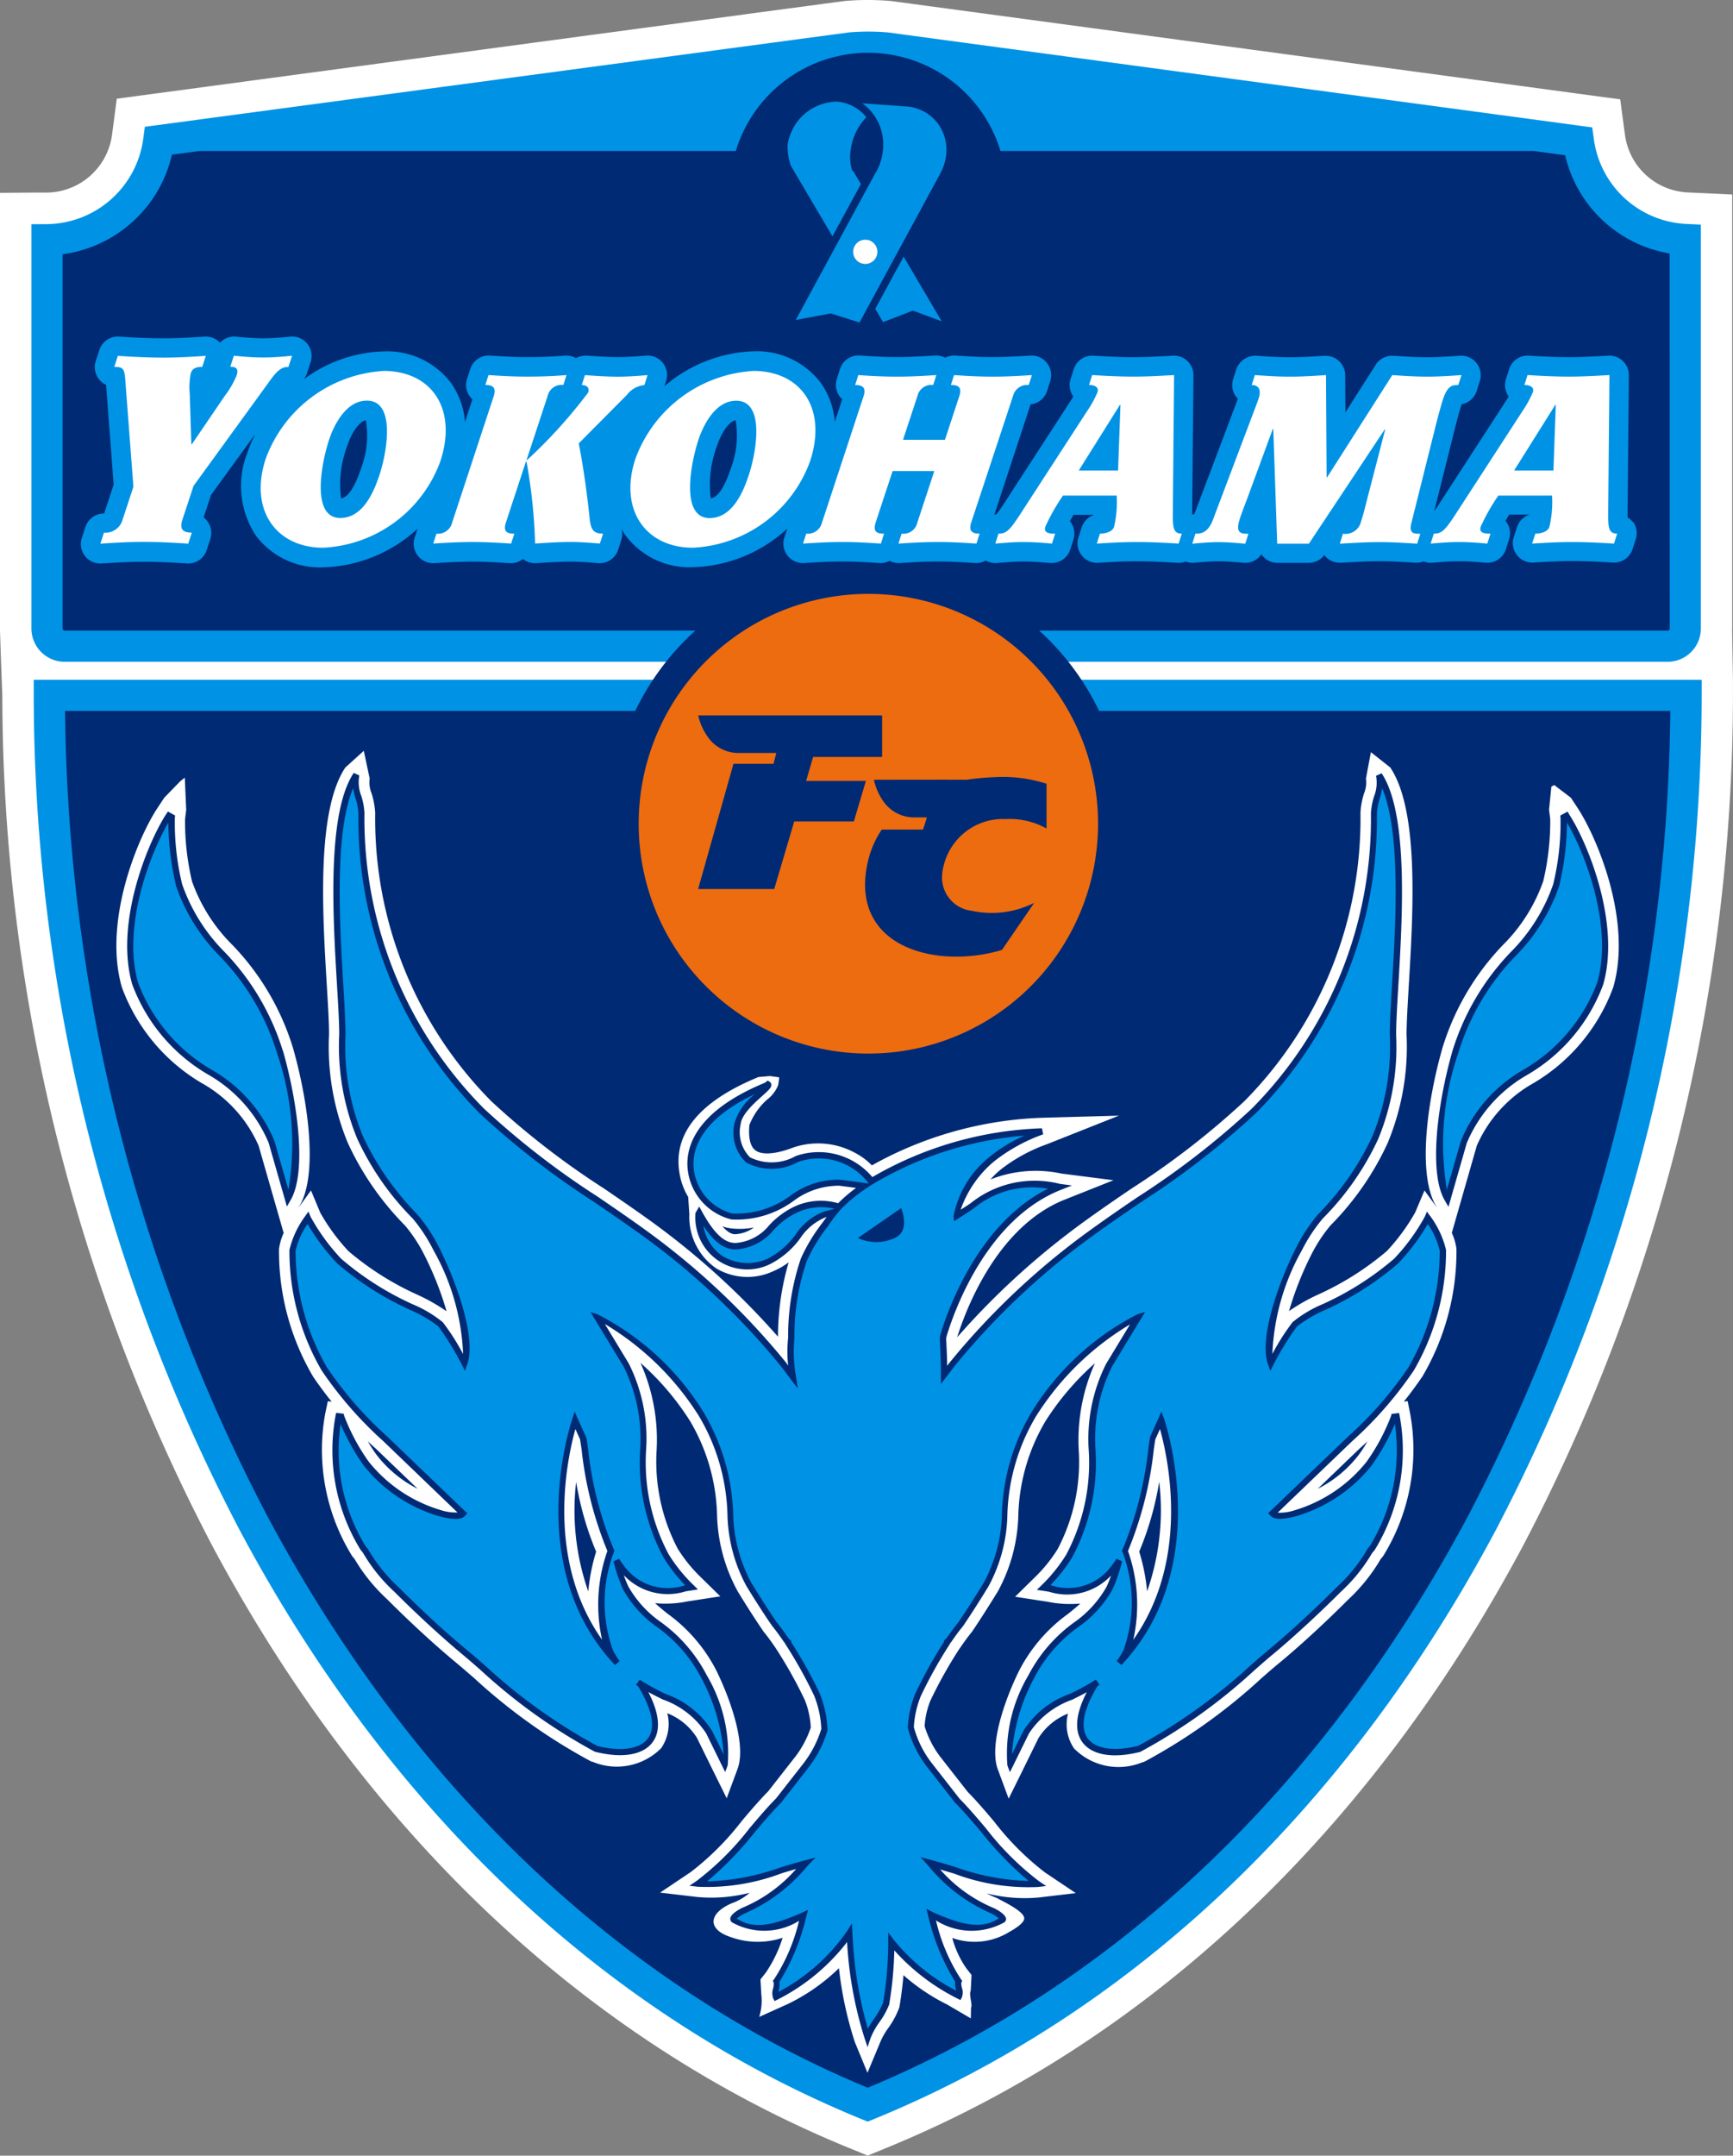 <svg id="グループ_25626" data-name="グループ 25626" xmlns="http://www.w3.org/2000/svg" xmlns:xlink="http://www.w3.org/1999/xlink" width="54.65" height="67.93" viewBox="0 0 54.65 67.93">
  <rect x="0" y="0" width="54.65" height="67.93" fill="#808080" stroke="none"/>
  <defs>
    <clipPath id="clip-path">
      <rect id="長方形_27124" data-name="長方形 27124" width="54.65" height="67.93" fill="none"/>
    </clipPath>
  </defs>
  <g id="グループ_25618" data-name="グループ 25618" clip-path="url(#clip-path)">
    <path id="パス_57688" data-name="パス 57688" d="M54.625,19.806V6.13l-.944-.045-.466-.022a2.094,2.094,0,0,1-1.971-1.811l-.051-.371-.1-.751-.748-.1-.37-.05L28.123.035A8.306,8.306,0,0,0,26.678.028c-.03,0-.045,0-21.87,2.932l-.372.05-.753.1-.1.756-.049.374A2.1,2.1,0,0,1,1.472,6.069l-.487,0L0,6.077V19.806c0,.215.073,2.107.073,2.107A57.844,57.844,0,0,0,6.688,48.7c4.817,9.025,11.773,15.6,20.116,19l.184.075.374.152.373-.152.184-.075c8.343-3.407,15.3-9.978,20.116-19a57.85,57.85,0,0,0,6.614-26.786v-.492s-.026-1.4-.026-1.615" transform="translate(0 0)" fill="#fff"/>
    <path id="パス_57689" data-name="パス 57689" d="M54.253,43.038H2.147v.492a56.831,56.831,0,0,0,6.5,26.316C13.35,78.663,20.134,85.078,28.261,88.4l.184.075.184-.075c8.126-3.319,14.91-9.734,19.616-18.551a56.836,56.836,0,0,0,6.5-26.316v-.492Z" transform="translate(-1.083 -21.617)" fill="#0092e5"/>
    <path id="パス_57690" data-name="パス 57690" d="M48.388,70.373C43.826,78.919,37.281,85.147,29.45,88.4c-7.831-3.253-14.376-9.481-18.938-18.027A55.813,55.813,0,0,1,4.14,45.014H54.761a55.814,55.814,0,0,1-6.373,25.359" transform="translate(-2.088 -22.61)" fill="#002a74"/>
    <path id="パス_57691" data-name="パス 57691" d="M53.5,49.341l-.218-.33-.525-.4-.091.05-.073.728.037.289a8.145,8.145,0,0,1-.221,1.965,5.329,5.329,0,0,1-1.27,2.008,8.071,8.071,0,0,0-1.906,3.239c-.512,1.786-.776,4.017-.209,4.976l.041.069c-.111-.152-.4-.549-.4-.548l-.294.693a6.3,6.3,0,0,1-.891,1.214,9.176,9.176,0,0,1-2.171,1.374,5.948,5.948,0,0,0-.916.52,10.263,10.263,0,0,1,.7-1.772,4.765,4.765,0,0,1,.609-.929A9.06,9.06,0,0,0,47.5,59.9a7.913,7.913,0,0,0,.6-3.42c0-.354.031-.9.068-1.523.14-2.336.332-5.535-.582-6.9l-.611-.482-.156.83a.9.9,0,0,1-.06.468,2.407,2.407,0,0,0-.113.618,12.647,12.647,0,0,1-3.664,9.085,25.318,25.318,0,0,1-3.547,2.745c-.5.339-1.011.69-1.53,1.066a24.188,24.188,0,0,0-3.977,3.626h0c.249-.8,1.229-3.478,3.388-4.336l1.542-.613-1.646-.211a3.872,3.872,0,0,0-2.233.187,2.4,2.4,0,0,1,.308-.3l.012-.01.01-.009a5.214,5.214,0,0,1,1.451-.792l2.269-.9-2.436.067a11.84,11.84,0,0,0-5.355,1.5,2.084,2.084,0,0,0-.54-.4,2.436,2.436,0,0,0-1.956-.157c-.545.208-.974.237-1.178.082s-.214-.521-.187-.8a2.091,2.091,0,0,1,.56-.8,1.087,1.087,0,0,0,.344-.447,1.68,1.68,0,0,0,.033-.253l-.288-.04-.362.03c-2.486,1.019-2.6,2.276-2.5,2.98a2.1,2.1,0,0,0,.282.8l.037.552a1.962,1.962,0,0,0,.849,1.7,1.924,1.924,0,0,0,1.789.091,2.3,2.3,0,0,0,.494-.284,8.33,8.33,0,0,0-.337,2.345,24.237,24.237,0,0,0-3.966-3.61c-.514-.372-1.028-.723-1.525-1.063a25.318,25.318,0,0,1-3.547-2.745,12.646,12.646,0,0,1-3.664-9.085,2.427,2.427,0,0,0-.114-.618.9.9,0,0,1-.06-.468l-.186-.874-.582.526c-.913,1.368-.722,4.567-.582,6.9.038.627.07,1.169.068,1.517a7.916,7.916,0,0,0,.591,3.41,9.1,9.1,0,0,0,1.807,2.608,4.765,4.765,0,0,1,.609.929,10.308,10.308,0,0,1,.7,1.772,5.942,5.942,0,0,0-.916-.52A9.176,9.176,0,0,1,14.734,63.3a6.267,6.267,0,0,1-.891-1.214l-.292-.7-.4.553.041-.069c.567-.959.3-3.19-.209-4.976a8.076,8.076,0,0,0-1.905-3.239A5.324,5.324,0,0,1,9.8,51.647a8.139,8.139,0,0,1-.22-1.965l.036-.289-.045-1.016-.148.119-.5.515-.218.33c-.622.945-1.714,3.566-1.119,5.64A5.836,5.836,0,0,0,10.1,58,4.184,4.184,0,0,1,11.9,59.978l.514,1.791.274.953.012-.02a1.844,1.844,0,0,0-.157.524,7.778,7.778,0,0,0,1.074,4.026c.182.269.38.534.585.791l-.12-.015L14,68.416a6.356,6.356,0,0,0,.85,4.493c.024.03.05.06.076.092a5.537,5.537,0,0,0,1.018,1.259c.043.044,1.068,1.081,2.16,1.987.184.153.379.323.585.5a18,18,0,0,0,3.656,2.611l.046.024.051.012a1.972,1.972,0,0,0,2.153-.434,1.346,1.346,0,0,0,.192-1.1,1.946,1.946,0,0,1,.934.774l.5,1.018.439.888.344-.929c.271-.731-.193-2.124-.672-3.1a5.055,5.055,0,0,0-1.54-1.79c-.139-.112-.27-.219-.392-.329a3.513,3.513,0,0,0,1.026-.056l.184-.028.849-.131-.612-.6a4.7,4.7,0,0,1-.73-.9,5.9,5.9,0,0,1-.666-3.116,5.914,5.914,0,0,0-.51-2.742,8.541,8.541,0,0,1,1.566,1.837,6.12,6.12,0,0,1,.849,2.935,5.26,5.26,0,0,0,.65,2.425c.2.333.529.85.806,1.256l.01.014.011.014c.116.143.235.305.354.481l.015.022,0,0,.038.058a14.087,14.087,0,0,1,.885,1.586,2.672,2.672,0,0,1,.187.865,3.187,3.187,0,0,1-.482.91l-.439.56-.421.538c-.28.284-.551.6-.836.938a8.733,8.733,0,0,1-1.609,1.608l-.965.647,1.153.136a4.865,4.865,0,0,0,1.67-.13,1.681,1.681,0,0,1-.555.326c-.5.214-.6.465-.58.619.031.209.256.359.545.452a2.492,2.492,0,0,0,1.63.02,4.077,4.077,0,0,1-.531,1.1l-.167.213.026.462a1.739,1.739,0,0,1-.065.719l.9-.406A6.117,6.117,0,0,0,30.2,85.894a11.621,11.621,0,0,0,.5,2.326l.4.97.405-.97a2.174,2.174,0,0,1,.247-.434,2.73,2.73,0,0,0,.346-.639l.01-.032.005-.033c.054-.324.094-.647.122-.967a6.282,6.282,0,0,0,1.376.924l.747.437.008-.338c.055-.1-.076-.4-.01-.538l.025-.493-.167-.213a3.055,3.055,0,0,1-.44-.953,2.08,2.08,0,0,0,1.816-.2s.453-.237.453-.415c0-.156-.308-.361-.81-.613l-.021-.011L35.2,83.69a3.072,3.072,0,0,1-.339-.152,4.862,4.862,0,0,0,1.655.127l1.153-.136-.966-.647a8.733,8.733,0,0,1-1.609-1.608c-.285-.337-.556-.655-.836-.938l-.421-.538-.424-.542a3.063,3.063,0,0,1-.511-.986,2.546,2.546,0,0,1,.182-.807,14.09,14.09,0,0,1,.884-1.586l.032-.05.011-.012.015-.022c.119-.176.238-.337.354-.481l.011-.014.01-.014c.277-.406.6-.923.806-1.256a5.259,5.259,0,0,0,.65-2.425,6.125,6.125,0,0,1,.849-2.935,8.541,8.541,0,0,1,1.566-1.837,5.914,5.914,0,0,0-.51,2.742,5.891,5.891,0,0,1-.666,3.116,4.68,4.68,0,0,1-.73.9s-.612.6-.61.6l.846.131.184.028a3.51,3.51,0,0,0,1.026.056c-.121.11-.253.217-.392.329a5.055,5.055,0,0,0-1.54,1.79c-.479.972-.943,2.365-.672,3.1l.344.929.439-.888.5-1.018a1.942,1.942,0,0,1,.933-.774,1.346,1.346,0,0,0,.192,1.1,1.973,1.973,0,0,0,2.153.434l.051-.012.046-.024a18,18,0,0,0,3.656-2.611c.206-.18.4-.35.585-.5,1.092-.907,2.116-1.944,2.145-1.973A5.594,5.594,0,0,0,47.285,73c.024-.028.051-.059.077-.093a6.356,6.356,0,0,0,.85-4.493l-.078-.389-.12.015c.206-.257.4-.522.585-.791a7.778,7.778,0,0,0,1.074-4.026,1.828,1.828,0,0,0-.157-.524l.012.02.273-.953.514-1.791A4.184,4.184,0,0,1,52.11,58a5.834,5.834,0,0,0,2.508-3.019c.6-2.073-.5-4.695-1.119-5.64M40.3,70.569a7.717,7.717,0,0,1-.382,3.451,6.112,6.112,0,0,0-.249-1.253,9.71,9.71,0,0,0,.63-2.2m6.316-1.044c.084-.074.168-.151.252-.23a3.884,3.884,0,0,1-.282.434A3.785,3.785,0,0,1,45.3,70.787ZM26.97,62.762c-.06.008-.205.027-.445-.244a1.286,1.286,0,0,0,.248.06,2.343,2.343,0,0,0,.744-.024,1.093,1.093,0,0,1-.547.208M16.913,70.787a3.8,3.8,0,0,1-1.286-1.059,3.885,3.885,0,0,1-.282-.434c.084.079.168.156.252.23Zm5-.218a9.735,9.735,0,0,0,.63,2.2,6.115,6.115,0,0,0-.248,1.253,7.718,7.718,0,0,1-.382-3.451" transform="translate(-3.744 -23.872)" fill="#fff"/>
    <path id="パス_57692" data-name="パス 57692" d="M54.371,62.909l-.1-.14-.067.16a6.373,6.373,0,0,1-.966,1.324,9.417,9.417,0,0,1-2.252,1.432,3.809,3.809,0,0,0-.952.569,7.143,7.143,0,0,0-.637,1,7.245,7.245,0,0,1,.933-3.269,5.1,5.1,0,0,1,.659-1,8.793,8.793,0,0,0,1.744-2.5A7.6,7.6,0,0,0,53.3,57.2c0-.363.031-.91.069-1.543.129-2.16.325-5.423-.527-6.7l-.176.08a1.166,1.166,0,0,1-.061.644,2.125,2.125,0,0,0-.1.536,12.968,12.968,0,0,1-3.764,9.314,25.556,25.556,0,0,1-3.592,2.781c-.5.338-1.007.688-1.518,1.057a23.284,23.284,0,0,0-4.414,4.161l-.076.1c0-.25-.015-.53-.032-.86a1.344,1.344,0,0,1,.035-.139c.26-.836,1.286-3.633,3.58-4.545l.354-.14-.377-.049a3.225,3.225,0,0,0-2.824.613c-.094.063-.2.132-.31.2a3.478,3.478,0,0,1,1.046-1.516,5.456,5.456,0,0,1,1.557-.86l-.039-.19a11.4,11.4,0,0,0-5.349,1.538,2.207,2.207,0,0,0-2.412-.665,1.545,1.545,0,0,1-1.444.043,1.121,1.121,0,0,1-.295-1.049c.028-.3.422-.656.683-.889.2-.18.292-.262.283-.354a.119.119,0,0,0-.058-.092l-.057-.034-.053.04-.035.027c-2.3.948-2.511,2.136-2.431,2.76a1.824,1.824,0,0,0,1.377,1.548,3.035,3.035,0,0,0,1.952-.58,2.376,2.376,0,0,1,1.451-.483l.526.069a4.583,4.583,0,0,0-.565.483,1.976,1.976,0,0,0-1.4.116,2.591,2.591,0,0,0-.783.588,1.5,1.5,0,0,1-.986.542c-.378.051-.726-.255-1.129-.99l-.084-.153-.087.151-.018.031-.014.025v.029a1.637,1.637,0,0,0,2.333,1.59,2.675,2.675,0,0,0,.975-.829,1.751,1.751,0,0,1,.8-.658l.028-.007-.145.2a5.444,5.444,0,0,0-.667,1.11,7.562,7.562,0,0,0-.4,2.492,4.154,4.154,0,0,0,0,.877l-.072-.1a23.263,23.263,0,0,0-4.415-4.162c-.511-.37-1.023-.72-1.518-1.058a25.556,25.556,0,0,1-3.592-2.781,12.966,12.966,0,0,1-3.764-9.314,2.121,2.121,0,0,0-.1-.536,1.17,1.17,0,0,1-.062-.644l-.176-.08c-.852,1.276-.656,4.539-.527,6.7.038.633.07,1.18.069,1.544a7.611,7.611,0,0,0,.569,3.285A8.807,8.807,0,0,0,22.29,62.99a5.1,5.1,0,0,1,.654,1,7.245,7.245,0,0,1,.933,3.269,7.188,7.188,0,0,0-.637-1,3.815,3.815,0,0,0-.953-.569,9.424,9.424,0,0,1-2.252-1.432,6.374,6.374,0,0,1-.966-1.324L19,62.769l-.1.14a2.935,2.935,0,0,0-.5,1.069,7.488,7.488,0,0,0,1.018,3.8,12.1,12.1,0,0,0,1.941,2.224L23.7,72.251a1.54,1.54,0,0,1-.543-.08A4.57,4.57,0,0,1,20.9,70.649a6.4,6.4,0,0,1-.774-1.446l-.017-.064-.066-.008-.08-.009-.09-.011-.018.089a5.986,5.986,0,0,0,.787,4.225c.026.033.053.065.079.1l0,0a5.27,5.27,0,0,0,.989,1.225c.007.007,1.053,1.065,2.132,1.962.188.156.384.327.592.509a17.706,17.706,0,0,0,3.593,2.567l.01.006.012,0c.851.212,1.51.1,1.808-.309.186-.255.3-.731-.139-1.575.153.083.307.161.458.235a2.7,2.7,0,0,1,1.366,1.067l.5,1.018.1.2.079-.213a4.829,4.829,0,0,0-.659-2.834,4.772,4.772,0,0,0-1.451-1.679,3.423,3.423,0,0,1-1.023-1.121,3.155,3.155,0,0,1-.143-.357,1.9,1.9,0,0,0,1.956.509l.188-.029.194-.03-.14-.137a5,5,0,0,1-.782-.967,6.161,6.161,0,0,1-.714-3.281,5.267,5.267,0,0,0-.547-2.737l-.753-1.242a8.864,8.864,0,0,1,2.966,2.9,6.4,6.4,0,0,1,.9,3.076,4.928,4.928,0,0,0,.6,2.284c.2.329.523.841.8,1.241.127.158.252.327.376.511l0,0,0,0,.034.037v.012l.019.029a14.359,14.359,0,0,1,.906,1.624,3.159,3.159,0,0,1,.225,1.047,3.451,3.451,0,0,1-.562,1.084l-.433.553-.432.552c-.277.278-.548.6-.834.936a8.984,8.984,0,0,1-1.677,1.668l-.222.148.264.031a6.638,6.638,0,0,0,2.653-.427c.148-.044.3-.09.45-.133a4.616,4.616,0,0,1-1.7,1.224l0,0,0,0c-.141.071-.378.211-.378.348a.138.138,0,0,0,.082.125l-.014-.008a2.08,2.08,0,0,0,2.1-.055,5.784,5.784,0,0,1-.786,1.841l-.039.049.027.055a.522.522,0,0,1-.017.178.5.5,0,0,0,0,.32l.045.085.086-.043a6.422,6.422,0,0,0,2.2-1.817,12.2,12.2,0,0,0,.552,3.033l.093.28.093-.28a2.358,2.358,0,0,1,.285-.513,2.487,2.487,0,0,0,.308-.56l0-.007v-.007a11.877,11.877,0,0,0,.158-1.683,6.685,6.685,0,0,0,2,1.523l.086.043.045-.085a.459.459,0,0,0,0-.305.45.45,0,0,1-.017-.161l.027-.055-.038-.049a5.806,5.806,0,0,1-.789-1.854,2.113,2.113,0,0,0,2.137.069l-.014.008A.138.138,0,0,0,41,85.069c0-.138-.237-.278-.379-.348l0,0,0,0a4.605,4.605,0,0,1-1.7-1.22l.437.129A6.626,6.626,0,0,0,42,84.053l.265-.031-.222-.148a8.984,8.984,0,0,1-1.677-1.668c-.286-.338-.557-.657-.834-.936l-.431-.552-.436-.557a3.251,3.251,0,0,1-.574-1.144,3.032,3.032,0,0,1,.22-.982,14.359,14.359,0,0,1,.906-1.624l.019-.029v-.012l.034-.037,0,0,0,0c.125-.185.25-.354.371-.5.279-.409.6-.92.8-1.248a4.928,4.928,0,0,0,.6-2.284,6.4,6.4,0,0,1,.9-3.076,8.864,8.864,0,0,1,2.966-2.9l-.753,1.242a5.267,5.267,0,0,0-.547,2.737,6.161,6.161,0,0,1-.714,3.281,5.02,5.02,0,0,1-.782.967l-.141.137.195.03.188.029a1.9,1.9,0,0,0,1.956-.509,3.155,3.155,0,0,1-.143.357,3.423,3.423,0,0,1-1.023,1.121A4.771,4.771,0,0,0,41.7,77.388a4.83,4.83,0,0,0-.659,2.834l.079.213.1-.2.5-1.018a2.7,2.7,0,0,1,1.366-1.067c.152-.075.306-.153.458-.235-.437.844-.326,1.319-.139,1.575.3.408.957.521,1.808.309l.012,0,.01-.006a17.7,17.7,0,0,0,3.594-2.568c.207-.181.4-.353.591-.509,1.08-.9,2.125-1.954,2.136-1.965a5.243,5.243,0,0,0,.986-1.221l.008-.009c.025-.029.05-.058.075-.09a5.983,5.983,0,0,0,.786-4.225l-.018-.089-.09.011-.08.009-.066.008-.017.064a6.4,6.4,0,0,1-.774,1.446,4.58,4.58,0,0,1-2.266,1.526,1.5,1.5,0,0,1-.536.077L51.918,70a12.1,12.1,0,0,0,1.938-2.222,7.493,7.493,0,0,0,1.018-3.8,2.935,2.935,0,0,0-.5-1.069M28.26,76.262c-1.786-2.523-1.11-5.68-.842-6.641l.145.321c.012.06.029.178.051.327a11.613,11.613,0,0,0,.813,3.195,5.076,5.076,0,0,0-.167,2.8m16.751,0a5.078,5.078,0,0,0-.167-2.8,11.614,11.614,0,0,0,.813-3.194c.021-.149.038-.267.051-.327l.145-.321c.268.961.944,4.118-.842,6.642" transform="translate(-9.273 -24.589)" fill="#002a74"/>
    <path id="パス_57693" data-name="パス 57693" d="M95.583,51.462l-.05-.076-.079.044-.091.05-.058.032.008.066a8.226,8.226,0,0,1-.231,2.1,5.659,5.659,0,0,1-1.336,2.133,7.791,7.791,0,0,0-1.839,3.114c-.477,1.662-.756,3.847-.242,4.716l.116.2.062-.219.514-1.791a4.473,4.473,0,0,1,1.915-2.153,5.5,5.5,0,0,0,2.388-2.844c.557-1.943-.506-4.5-1.077-5.365" transform="translate(-46.103 -25.81)" fill="#002a74"/>
    <path id="パス_57694" data-name="パス 57694" d="M13,58.922a7.8,7.8,0,0,0-1.838-3.114,5.654,5.654,0,0,1-1.337-2.133,8.218,8.218,0,0,1-.23-2.1l.008-.066-.058-.032-.09-.05-.079-.044-.05.076c-.571.867-1.635,3.422-1.077,5.365a5.5,5.5,0,0,0,2.388,2.844,4.471,4.471,0,0,1,1.915,2.153l.514,1.791.062.219.116-.2c.513-.869.234-3.054-.242-4.716" transform="translate(-4.081 -25.81)" fill="#002a74"/>
    <path id="パス_57695" data-name="パス 57695" d="M54.648,56.028a5.342,5.342,0,0,1-2.316,2.74,4.608,4.608,0,0,0-1.987,2.257l-.439,1.529a8.807,8.807,0,0,1,.365-4.322,7.537,7.537,0,0,1,1.8-3.04,5.807,5.807,0,0,0,1.377-2.207,8.839,8.839,0,0,0,.245-2c.569.963,1.464,3.272.955,5.045m-41.712,5a4.606,4.606,0,0,0-1.987-2.257,5.342,5.342,0,0,1-2.316-2.74c-.509-1.773.387-4.083.955-5.045a8.836,8.836,0,0,0,.245,2,5.807,5.807,0,0,0,1.377,2.207,7.537,7.537,0,0,1,1.8,3.04,8.807,8.807,0,0,1,.365,4.322Zm17.836,1.211a2.517,2.517,0,0,0-1.575.508,2.842,2.842,0,0,1-1.829.556,1.64,1.64,0,0,1-1.208-1.379c-.069-.534.107-1.526,1.936-2.389a1.773,1.773,0,0,0-.658.938,1.294,1.294,0,0,0,.372,1.223,1.71,1.71,0,0,0,1.632-.015,1.968,1.968,0,0,1,2.22.66l.008.016-.123-.016Zm-.5,1a1.885,1.885,0,0,0-.9.721,2.485,2.485,0,0,1-.9.775,1.543,1.543,0,0,1-1.4-.085,1.432,1.432,0,0,1-.613-.96c.368.557.72.79,1.113.738a1.682,1.682,0,0,0,1.1-.6,2.4,2.4,0,0,1,.728-.549,1.8,1.8,0,0,1,1.2-.124l-.023.006ZM48.7,68.147a11.877,11.877,0,0,1-1.908,2.187L44.34,72.684l-.068.065.062.071c.119.137.378.143.838.018a4.762,4.762,0,0,0,2.362-1.592,6.926,6.926,0,0,0,.732-1.31,5.769,5.769,0,0,1-.784,3.842c-.022.028-.045.055-.069.083l-.012.014-.006.007,0,.007a5.069,5.069,0,0,1-.958,1.189c-.014.014-1.053,1.065-2.125,1.955-.189.158-.387.329-.595.512a17.577,17.577,0,0,1-3.546,2.536c-.753.185-1.348.1-1.592-.236s-.139-.9.3-1.633l.037-.03.036-.03-.115-.158a7.391,7.391,0,0,1-.825.452A2.838,2.838,0,0,0,36.557,79.6l-.368.746a5.973,5.973,0,0,1,.7-2.4,4.551,4.551,0,0,1,1.4-1.614,3.57,3.57,0,0,0,1.076-1.187,5.229,5.229,0,0,0,.3-.881l-.177-.078c-.038.058-.078.119-.12.174a1.7,1.7,0,0,1-1.961.655h0a5.068,5.068,0,0,0,.678-.867,6.317,6.317,0,0,0,.742-3.379,5.129,5.129,0,0,1,.518-2.64l.911-1.5.135-.222-.247.077a8.419,8.419,0,0,0-3.346,3.1,6.651,6.651,0,0,0-.923,3.16,4.77,4.77,0,0,1-.575,2.2c-.2.326-.519.833-.791,1.233-.119.146-.245.318-.372.5a.6.6,0,0,1-.049.051l-.04.033,0,.043a14.718,14.718,0,0,0-.9,1.617,3.245,3.245,0,0,0-.241,1.067v.015l0,.015a3.462,3.462,0,0,0,.612,1.233l.438.559.436.557,0,0,0,0c.273.274.543.592.829.929a10.593,10.593,0,0,0,1.494,1.542,7.355,7.355,0,0,1-2.306-.437c-.255-.077-.519-.157-.779-.226l-.322-.085.225.247a5.3,5.3,0,0,0,2,1.524,1.227,1.227,0,0,1,.242.156c-.574.386-1.246.159-2-.157a.514.514,0,0,1-.055-.027l-.036-.018-.194-.1.056.211a6.938,6.938,0,0,0,.852,2.085.642.642,0,0,0,.02.227c0,.017.008.038.012.058a6.169,6.169,0,0,1-1.965-1.6l-.177-.237v.3a11.685,11.685,0,0,1-.16,1.911,2.409,2.409,0,0,1-.283.507c-.069.1-.138.21-.2.317a12.662,12.662,0,0,1-.485-3.016l-.016-.3-.165.256a6.022,6.022,0,0,1-2.153,1.9c0-.027.009-.054.013-.076a.7.7,0,0,0,.019-.24,6.882,6.882,0,0,0,.848-2.069l.055-.2-.19.088-.032.016-.026.012c-.756.317-1.428.544-2,.158a1.227,1.227,0,0,1,.242-.156,5.313,5.313,0,0,0,2.007-1.527L30,83.6l-.321.085c-.265.07-.533.151-.792.229a7.344,7.344,0,0,1-2.307.437,10.593,10.593,0,0,0,1.494-1.542c.286-.337.556-.655.829-.929l0,0,0,0,.436-.557.434-.555a3.6,3.6,0,0,0,.6-1.168l0-.016V79.56a3.388,3.388,0,0,0-.246-1.135,14.7,14.7,0,0,0-.9-1.616l0-.043-.04-.033a.54.54,0,0,1-.049-.051c-.126-.185-.253-.357-.377-.51-.267-.391-.588-.9-.786-1.226a4.771,4.771,0,0,1-.576-2.2,6.651,6.651,0,0,0-.923-3.16,8.419,8.419,0,0,0-3.346-3.1L22.9,66.41l.135.222.912,1.5a5.128,5.128,0,0,1,.518,2.64,6.317,6.317,0,0,0,.742,3.379,5.044,5.044,0,0,0,.678.867h0a1.7,1.7,0,0,1-1.961-.655c-.042-.054-.083-.116-.121-.175l-.177.078a5.169,5.169,0,0,0,.3.881A3.57,3.57,0,0,0,25,76.338a4.551,4.551,0,0,1,1.4,1.614,5.973,5.973,0,0,1,.7,2.4l-.368-.746a2.838,2.838,0,0,0-1.455-1.156,7.391,7.391,0,0,1-.825-.452l-.115.158.036.03.037.03c.442.733.548,1.3.3,1.633s-.839.422-1.592.236a17.532,17.532,0,0,1-3.545-2.536c-.209-.182-.405-.354-.6-.512-1.072-.89-2.111-1.941-2.121-1.952a5.074,5.074,0,0,1-.962-1.192l0-.007-.006-.007-.008-.009c-.025-.03-.05-.058-.073-.088a5.77,5.77,0,0,1-.784-3.842,6.981,6.981,0,0,0,.732,1.31,4.764,4.764,0,0,0,2.356,1.59c.467.127.726.121.845-.016l.062-.071-.068-.065-2.448-2.347a11.9,11.9,0,0,1-1.912-2.19,7.372,7.372,0,0,1-.986-3.671,2.357,2.357,0,0,1,.378-.842,6.929,6.929,0,0,0,.931,1.237,9.589,9.589,0,0,0,2.3,1.466,4.112,4.112,0,0,1,.892.521,9.047,9.047,0,0,1,.739,1.2l.1.2.076-.211c.274-.764-.27-2.439-.89-3.674a5.315,5.315,0,0,0-.685-1.042,8.814,8.814,0,0,1-1.711-2.449,7.433,7.433,0,0,1-.555-3.208c0-.372-.031-.922-.069-1.558-.117-1.95-.286-4.805.308-6.216a3.049,3.049,0,0,0,.073.306,1.934,1.934,0,0,1,.094.487,13.158,13.158,0,0,0,3.823,9.45,25.714,25.714,0,0,0,3.618,2.8c.494.337,1,.686,1.513,1.054a23.07,23.07,0,0,1,4.377,4.125l.143.188.149.2.234.308-.059-.383a4.468,4.468,0,0,1-.048-1.2V67.23a7.375,7.375,0,0,1,.385-2.419,5.273,5.273,0,0,1,.646-1.072l.214-.3c.018-.026.041-.053.064-.082l.032-.039.087-.107h0l.045-.048a4.693,4.693,0,0,1,.784-.645l.121-.081h0l.093-.058a11.1,11.1,0,0,1,4.785-1.528,4.684,4.684,0,0,0-1.1.67,3.161,3.161,0,0,0-1.138,1.869l.016.157.133-.084c.182-.113.345-.222.488-.318a2.871,2.871,0,0,1,2.339-.619c-2.143,1.065-3.114,3.7-3.368,4.518a1.627,1.627,0,0,0-.042.17l0,.012v.012c.025.464.036.829.036,1.149v.291l.176-.231.087-.114.16-.21A23.079,23.079,0,0,1,38.749,64c.507-.367,1.018-.716,1.512-1.053a25.772,25.772,0,0,0,3.618-2.8A13.158,13.158,0,0,0,47.7,50.7a1.938,1.938,0,0,1,.094-.487,3.074,3.074,0,0,0,.073-.305c.594,1.41.425,4.265.308,6.215-.038.637-.071,1.186-.069,1.557a7.436,7.436,0,0,1-.554,3.205,8.8,8.8,0,0,1-1.707,2.446,5.291,5.291,0,0,0-.691,1.048c-.621,1.234-1.165,2.911-.89,3.674l.076.211.1-.2a9.067,9.067,0,0,1,.74-1.2,4.112,4.112,0,0,1,.892-.521,9.589,9.589,0,0,0,2.3-1.466,6.928,6.928,0,0,0,.931-1.237,2.366,2.366,0,0,1,.378.842,7.367,7.367,0,0,1-.986,3.671M22.758,70.367l0-.01,0-.009-.257-.57-.1-.23-.078.24c-.157.48-1.452,4.776,1.349,7.747l.149-.127a2.046,2.046,0,0,1-.21-.333,4.452,4.452,0,0,1,.029-3.105l.015-.04-.019-.038a11.292,11.292,0,0,1-.812-3.173c-.024-.166-.041-.286-.055-.35m18.134-.82-.1.23-.257.57,0,.009,0,.01c-.014.065-.031.185-.055.35a11.3,11.3,0,0,1-.812,3.173l-.019.038.015.04a4.452,4.452,0,0,1,.029,3.105,2.081,2.081,0,0,1-.21.333l.149.127c2.8-2.971,1.506-7.267,1.349-7.747Zm-9.569-5.472a1.363,1.363,0,0,0,1.194-.017c.461-.235.17-.925.17-.925Z" transform="translate(-4.279 -25.065)" fill="#0092e5"/>
    <path id="パス_57696" data-name="パス 57696" d="M54.176,8.06A3.087,3.087,0,0,1,51.271,5.39l-.051-.371-.37-.05L29,2.025a7.316,7.316,0,0,0-1.218,0L5.948,4.95,5.576,5l-.049.373A3.1,3.1,0,0,1,2.487,8.067L2,8.07V20.809a1.05,1.05,0,0,0,1.045,1.05H53.6a1.05,1.05,0,0,0,1.045-1.05V8.083Z" transform="translate(-1.009 -1.004)" fill="#0092e5"/>
    <path id="パス_57697" data-name="パス 57697" d="M54.661,21.483a.067.067,0,0,1-.066.066H4.042A.061.061,0,0,1,4,21.529a.062.062,0,0,1-.02-.046V9.689A4.089,4.089,0,0,0,7.428,6.551L8.3,6.435H25.21a4.361,4.361,0,0,1,8.346,0H50.363l1,.135a4.069,4.069,0,0,0,3.294,3.094Z" transform="translate(-2.006 -1.677)" fill="#002a74"/>
    <path id="パス_57698" data-name="パス 57698" d="M54.088,27.153A.616.616,0,0,0,53.92,27c0-.041,0-.083,0-.122,0-.007.041-4.355.041-4.355a.614.614,0,0,0-.648-.62c-.392.023-.837.048-1.248.048-.431,0-.9-.025-1.259-.048a.614.614,0,0,0-.619.421l-.1.313a.616.616,0,0,0,.085.553l0,0c-.022.035-.042.069-.067.109l-2.064,3.179c-.042.065-.136.211-.217.324L48.5,24.1c.093-.36.15-.545.176-.623.005-.017.01-.029.015-.042a.612.612,0,0,0,.468-.41l.1-.313a.615.615,0,0,0-.622-.806c-.376.025-.71.048-1.04.048s-.67-.022-1.021-.045l-.042,0a.61.61,0,0,0-.556.282l-.956,1.5-.007-1.171a.613.613,0,0,0-.651-.61l-.059,0c-.35.022-.681.044-1.045.044-.345,0-.679-.022-1.033-.046a.637.637,0,0,0-.643.419l-.1.313a.618.618,0,0,0,.085.553.558.558,0,0,0,.061.067c-.02.054-.037.1-.058.16l-.073.193-1.209,3.2a.975.975,0,0,1-.037.091c-.021,0-.043,0-.063.005v-.03c0-.007.04-4.355.04-4.355a.613.613,0,0,0-.647-.62c-.393.023-.838.048-1.248.048-.431,0-.9-.025-1.259-.048a.613.613,0,0,0-.619.421l-.1.313a.618.618,0,0,0,.085.553l0,0c-.021.035-.041.069-.067.109l-2.064,3.179c-.056.087-.209.324-.293.425a.614.614,0,0,0-.067.011l1.144-3.476a.611.611,0,0,0,.518-.417l.1-.313a.617.617,0,0,0-.1-.569A.61.61,0,0,0,35.1,21.9c-.386.025-.8.048-1.189.048-.447,0-.807-.023-1.188-.048a.606.606,0,0,0-.321.069.613.613,0,0,0-.317-.07c-.4.025-.774.048-1.222.048-.392,0-.787-.023-1.155-.048a.612.612,0,0,0-.622.42l-.1.313a.618.618,0,0,0,.085.553.588.588,0,0,0,.084.092l-.235.713a2.455,2.455,0,0,0-.443-1.23,2.526,2.526,0,0,0-2.13-.993,4.534,4.534,0,0,0-2.8,1.1l.052-.159a.614.614,0,0,0-.63-.806c-.273.022-.582.047-.876.047-.329,0-.648-.022-.985-.046a.648.648,0,0,0-.35.079.609.609,0,0,0-.346-.08c-.4.033-.771.047-1.21.047-.392,0-.787-.023-1.155-.048a.613.613,0,0,0-.622.42l-.1.313a.6.6,0,0,0,.168.645l-.234.713a2.458,2.458,0,0,0-.443-1.23,2.527,2.527,0,0,0-2.13-.992,4.419,4.419,0,0,0-2.511.879.622.622,0,0,0,.1-.188l.117-.357a.614.614,0,0,0-.643-.8c-.236.024-.546.052-.84.052s-.58-.023-.877-.052a.607.607,0,0,0-.5.192.605.605,0,0,0-.481-.193c-.42.028-.834.053-1.3.053-.406,0-.863-.017-1.4-.053a.612.612,0,0,0-.622.42l-.114.348a.615.615,0,0,0,.085.553.6.6,0,0,0,.24.2l.239,3.144-.3.909H5.871a.613.613,0,0,0-.581.422l-.114.348a.614.614,0,0,0,.62.806c.436-.027.848-.054,1.332-.054.51,0,.936.025,1.364.054a.613.613,0,0,0,.621-.421l.114-.348a.617.617,0,0,0-.085-.553A.638.638,0,0,0,9.017,27l.232-.705,1.4-1.927a4.055,4.055,0,0,0-.255.6,2.844,2.844,0,0,0,.27,2.607,2.524,2.524,0,0,0,2.125,1,4.586,4.586,0,0,0,2.974-1.216l-.091.277a.615.615,0,0,0,.62.807c.386-.025.8-.048,1.189-.048.447,0,.807.023,1.188.048a.605.605,0,0,0,.417-.132.61.61,0,0,0,.416.132c.382-.025.742-.048,1.088-.048.278,0,.557.021.866.047a.612.612,0,0,0,.632-.42l.1-.313a.613.613,0,0,0,.01-.338,2.3,2.3,0,0,0,.124.2,2.524,2.524,0,0,0,2.125,1,4.586,4.586,0,0,0,2.974-1.216l-.091.277a.615.615,0,0,0,.621.807c.386-.025.8-.048,1.189-.048.446,0,.806.023,1.188.048a.612.612,0,0,0,.321-.069.606.606,0,0,0,.316.069c.4-.025.775-.048,1.222-.048.391,0,.786.023,1.155.048a.605.605,0,0,0,.339-.079.607.607,0,0,0,.344.078c.291-.024.566-.047.82-.047.332,0,.574.021.831.044l.033,0a.612.612,0,0,0,.635-.419l.1-.313a.615.615,0,0,0-.085-.553.4.4,0,0,0-.028-.03l.118-.2H37.1a.614.614,0,0,0-.394.393l-.1.312a.614.614,0,0,0,.618.807c.425-.025.806-.048,1.216-.048.487,0,.914.026,1.292.048a.6.6,0,0,0,.252-.04.61.61,0,0,0,.268.039c.242-.022.517-.047.762-.047.269,0,.552.025.8.047a.609.609,0,0,0,.558-.268.61.61,0,0,0,.506.27h.995a.61.61,0,0,0,.484-.244l0,0a.611.611,0,0,0,.521.239l.045,0c.407-.023.792-.046,1.171-.046s.743.023,1.129.047a.651.651,0,0,0,.266-.042.607.607,0,0,0,.274.043c.291-.024.566-.047.821-.047.332,0,.574.021.831.044l.032,0a.612.612,0,0,0,.635-.419l.1-.313a.616.616,0,0,0-.085-.553.4.4,0,0,0-.028-.03l.118-.2h.641a.614.614,0,0,0-.394.393l-.1.312a.614.614,0,0,0,.618.807c.425-.025.806-.048,1.216-.048.487,0,.914.026,1.291.048a.613.613,0,0,0,.618-.421l.1-.313a.616.616,0,0,0-.085-.553M25.01,26.4a3.427,3.427,0,0,1,.192-1.642c.151-.458.4-.792.591-.815a2.873,2.873,0,0,1-.155,1.522c-.136.413-.354.9-.628.935m-11.66,0a3.425,3.425,0,0,1,.191-1.642c.151-.458.4-.792.591-.815a2.873,2.873,0,0,1-.155,1.522c-.136.413-.354.9-.628.935" transform="translate(-2.595 -10.696)" fill="#0092e5"/>
    <path id="パス_57699" data-name="パス 57699" d="M6.934,22.53c.407.027.918.055,1.439.055.486,0,.928-.028,1.336-.055l-.114.348c-.208,0-.313.055-.361.2a2.318,2.318,0,0,0-.032.651l.05,1.585h.017L10.3,23.8a2.839,2.839,0,0,0,.379-.651c.073-.22-.022-.275-.2-.275l.114-.348c.286.027.589.055.936.055.312,0,.633-.028.9-.055l-.117.357c-.136-.009-.286.027-.537.367L9.322,26.627,8.968,27.7c-.111.339.075.4.3.4l-.114.348c-.416-.027-.866-.055-1.4-.055-.5,0-.937.027-1.371.055l.114-.348a.554.554,0,0,0,.584-.4l.344-1.045-.254-3.336c-.026-.394-.072-.44-.349-.44Z" transform="translate(-3.218 -11.316)" fill="#fff"/>
    <path id="パス_57700" data-name="パス 57700" d="M20.458,23.484c1.547,0,2.343,1.216,1.8,2.852a4.146,4.146,0,0,1-3.694,2.72c-1.492,0-2.34-1.2-1.813-2.8a4.228,4.228,0,0,1,3.7-2.769M19.1,28.119c.707,0,1.053-.789,1.242-1.364.235-.715.52-2.334-.4-2.334-.638,0-1.023.723-1.194,1.241-.238.723-.576,2.457.357,2.457" transform="translate(-8.373 -11.796)" fill="#fff"/>
    <path id="パス_57701" data-name="パス 57701" d="M29.477,24.405c.1-.312-.1-.345-.267-.345l.1-.313c.365.025.777.049,1.2.049.466,0,.861-.016,1.26-.049l-.1.313a.45.45,0,0,0-.495.345l-.666,2.022h.015A15.8,15.8,0,0,0,32.451,24.3c.056-.172-.061-.238-.2-.238l.1-.313c.349.025.691.049,1.049.049.311,0,.622-.024.926-.049l-.1.313a.8.8,0,0,0-.554.312L32.156,25.9c.15.773.258,1.553.343,2.359.036.362.12.485.423.485l-.1.312c-.295-.024-.606-.049-.916-.049-.365,0-.746.025-1.127.049a17.051,17.051,0,0,0-.27-2.581H30.49L29.857,28.4c-.1.313.08.345.267.345l-.1.312c-.381-.024-.761-.049-1.227-.049-.42,0-.848.025-1.229.049l.1-.312a.458.458,0,0,0,.494-.345Z" transform="translate(-13.905 -11.928)" fill="#fff"/>
    <path id="パス_57702" data-name="パス 57702" d="M43.988,23.484c1.547,0,2.343,1.216,1.8,2.852a4.145,4.145,0,0,1-3.694,2.72c-1.492,0-2.34-1.2-1.813-2.8a4.227,4.227,0,0,1,3.7-2.769m-1.363,4.635c.707,0,1.053-.789,1.242-1.364.235-.715.52-2.334-.4-2.334-.637,0-1.023.723-1.194,1.241-.238.723-.576,2.457.357,2.457" transform="translate(-20.244 -11.796)" fill="#fff"/>
    <path id="パス_57703" data-name="パス 57703" d="M51.2,28.745a.459.459,0,0,0,.495-.345l1.315-3.994c.1-.312-.1-.345-.268-.345l.1-.313c.365.025.777.049,1.2.049.466,0,.863-.024,1.26-.049l-.1.313a.45.45,0,0,0-.495.345l-.455,1.381h1.322l.454-1.381c.1-.312-.081-.345-.267-.345l.1-.313c.381.025.761.049,1.227.049.42,0,.847-.024,1.228-.049l-.1.313a.459.459,0,0,0-.495.345L56.4,28.4c-.1.313.1.345.267.345l-.1.313c-.365-.025-.777-.05-1.2-.05-.466,0-.863.025-1.26.05l.1-.313a.45.45,0,0,0,.495-.345l.536-1.627H53.923L53.387,28.4c-.1.313.081.345.267.345l-.1.313c-.381-.025-.761-.05-1.227-.05-.42,0-.847.025-1.229.05Z" transform="translate(-25.775 -11.928)" fill="#fff"/>
    <path id="パス_57704" data-name="パス 57704" d="M63.434,28.745c.257,0,.362-.107.743-.7l2.065-3.18a3.234,3.234,0,0,0,.317-.583c.043-.131-.059-.222-.269-.222l.1-.313c.4.025.862.049,1.3.049.419,0,.855-.024,1.283-.049l-.04,4.348c0,.428,0,.65.283.65l-.1.313c-.412-.025-.839-.049-1.329-.049-.435,0-.84.024-1.252.049l.1-.313c.132,0,.387-.041.444-.214a3.445,3.445,0,0,0,.084-.986H65.469a6.3,6.3,0,0,0-.555.978c-.068.206.129.222.308.222l-.1.313c-.279-.025-.544-.049-.916-.049-.28,0-.575.024-.871.049Zm3.772-1.989.075-2.071h-.015l-1.3,2.071Z" transform="translate(-31.948 -11.928)" fill="#fff"/>
    <path id="パス_57705" data-name="パス 57705" d="M75.968,28.745c.156,0,.4,0,.571-.485l1.211-3.205c.07-.189.151-.386.213-.575.106-.321-.049-.419-.22-.419l.1-.313c.365.025.722.049,1.1.049.4,0,.762-.024,1.143-.049l.02,3.222h.015l2.056-3.222c.373.025.73.049,1.1.049.358,0,.716-.024,1.081-.049l-.1.313c-.179,0-.337.008-.483.452-.041.123-.1.337-.188.665l-.8,3.2c-.1.37.064.37.274.37l-.1.313c-.4-.025-.784-.05-1.188-.05s-.824.025-1.252.05l.1-.313a.506.506,0,0,0,.573-.395c.087-.263.158-.575.219-.805l.54-2.087h-.016l-2.39,3.6h-1l-.123-3.616h-.015l-.813,2.211c-.076.205-.156.4-.224.608-.157.476.035.485.268.485l-.1.313c-.279-.025-.566-.05-.854-.05-.264,0-.544.025-.817.05Z" transform="translate(-38.271 -11.928)" fill="#fff"/>
    <path id="パス_57706" data-name="パス 57706" d="M91.138,28.745c.257,0,.362-.107.743-.7l2.065-3.18a3.266,3.266,0,0,0,.317-.583c.043-.131-.059-.222-.269-.222l.1-.313c.4.025.862.049,1.3.049.419,0,.855-.024,1.283-.049l-.04,4.348c0,.428,0,.65.283.65l-.1.313c-.412-.025-.839-.049-1.329-.049-.435,0-.84.024-1.252.049l.1-.313c.132,0,.387-.041.444-.214a3.424,3.424,0,0,0,.084-.986H93.173a6.3,6.3,0,0,0-.555.978c-.068.206.129.222.307.222l-.1.313c-.279-.025-.544-.049-.916-.049-.28,0-.575.024-.871.049Zm3.772-1.989.075-2.071h-.015l-1.3,2.071Z" transform="translate(-45.923 -11.928)" fill="#fff"/>
    <path id="パス_57707" data-name="パス 57707" d="M55.109,13.276l-1.44-2.442,1.255-2.311.087-.16-.022,0a1.756,1.756,0,0,0,.117-.42,1.623,1.623,0,0,0-.339-1.251,1.569,1.569,0,0,0-.983-.564c-.047-.007-.1-.014-.144-.017l-.725-.052-1.5-.108v.007a1.831,1.831,0,0,0-1.767,1.579,2.159,2.159,0,0,0,.117.764l.029.073h.016l1.358,2.3-1.356,2.5-.118.218.242-.046,1.287-.244.945.3.092.029.046-.085.208-.383.225.383.05.085.092-.035.951-.366,1.134.419.309.114ZM49.978,8.195l0-.007a1.966,1.966,0,0,1-.095-.623,1.592,1.592,0,0,1,1.567-1.374,1.338,1.338,0,0,1,.913.486l0,.007a1.812,1.812,0,0,0-.491,1.009A1.408,1.408,0,0,0,51.9,8.3l.026.08h.026l.24.407L51.3,10.435ZM52.5,6.885a1.412,1.412,0,0,1,.153.864,1.556,1.556,0,0,1-.141.459l-.024.041-.162.3-.2-.343L52.115,8.2a1.259,1.259,0,0,1-.009-.471,1.58,1.58,0,0,1,.391-.84m-.35,6.261-.881-.277-.028-.009-.029.005-1.074.2,2.518-4.641h0c.007,0,.042-.068.042-.068a1.775,1.775,0,0,0,.183-.579,1.621,1.621,0,0,0-.34-1.251,1.548,1.548,0,0,0-.306-.287l1.389.1a1.344,1.344,0,0,1,.962.495,1.389,1.389,0,0,1,.29,1.072,1.561,1.561,0,0,1-.159.5l-.036.071Zm1.726-.355-.041-.015-.041.016-.9.346-.246-.418.894-1.646,1.2,2.038Z" transform="translate(-25.043 -2.988)" fill="#002a74"/>
    <path id="パス_57708" data-name="パス 57708" d="M52.43,9.034l-.24-.407h-.027l-.026-.08a1.4,1.4,0,0,1-.026-.608A1.815,1.815,0,0,1,52.6,6.929l0-.006a1.339,1.339,0,0,0-.913-.487A1.592,1.592,0,0,0,50.117,7.81a1.963,1.963,0,0,0,.094.623l0,.007,1.321,2.241Z" transform="translate(-25.281 -3.233)" fill="#0092e5"/>
    <path id="パス_57709" data-name="パス 57709" d="M55.7,17.893l.246.418.9-.346.041-.016.041.015.867.321-1.2-2.038Z" transform="translate(-28.099 -8.16)" fill="#0092e5"/>
    <path id="パス_57710" data-name="パス 57710" d="M55.087,7.135a1.345,1.345,0,0,0-.962-.495l-1.389-.1a1.577,1.577,0,0,1,.306.287,1.622,1.622,0,0,1,.34,1.252,1.78,1.78,0,0,1-.183.579s-.035.069-.042.069h0l-2.518,4.641,1.074-.2.028-.006.028.009.881.277L55.182,8.78l.036-.071a1.545,1.545,0,0,0,.159-.5,1.389,1.389,0,0,0-.289-1.072M52.83,11.605a.384.384,0,1,1,.383-.385.384.384,0,0,1-.383.385" transform="translate(-25.545 -3.285)" fill="#0092e5"/>
    <path id="パス_57711" data-name="パス 57711" d="M54.672,15.941a.384.384,0,1,0-.383-.385.384.384,0,0,0,.383.385" transform="translate(-27.387 -7.621)" fill="#fff"/>
    <path id="パス_57712" data-name="パス 57712" d="M46.929,52.051a8.188,8.188,0,0,0,0-16.375,8.2,8.2,0,0,0-5.764,13.977,8.08,8.08,0,0,0,5.764,2.4" transform="translate(-19.561 -17.919)" fill="#002a74"/>
    <path id="パス_57713" data-name="パス 57713" d="M40.645,44.8a7.243,7.243,0,1,1,2.116,5.132A7.226,7.226,0,0,1,40.645,44.8" transform="translate(-20.504 -18.858)" fill="#ed6c0f"/>
    <path id="パス_57714" data-name="パス 57714" d="M48.055,46.6l-.221.756h1.885l-.38,1.278H47.459l-.631,2.129h-2.4l1.115-3.947h1.263l.087-.34H45.673a1.178,1.178,0,0,1-.924-.484,1.909,1.909,0,0,1-.319-.7h5.8V46.6Z" transform="translate(-22.413 -22.747)" fill="#002a74"/>
    <path id="パス_57715" data-name="パス 57715" d="M59.413,50.527a2.4,2.4,0,0,1,1.356.294v-1.41a4.493,4.493,0,0,0-1.659-.206,7.878,7.878,0,0,0-.873.081c0-.007-2.912,0-2.912,0a1.9,1.9,0,0,0,.313.7,1.185,1.185,0,0,0,.924.485h.417l0,.014h.017l-.122.369h-1.3a2.931,2.931,0,0,0-.41.9,3.308,3.308,0,0,0-.118.83c0,1.4,1.073,2.114,2.418,2.254a5,5,0,0,0,1.9-.191l1.016-1.483a2.979,2.979,0,0,1-1.977.249,1.054,1.054,0,0,1-.929-1.064,1.529,1.529,0,0,1,.052-.36,1.925,1.925,0,0,1,1.884-1.468" transform="translate(-27.767 -24.713)" fill="#002a74"/>
  </g>
</svg>
